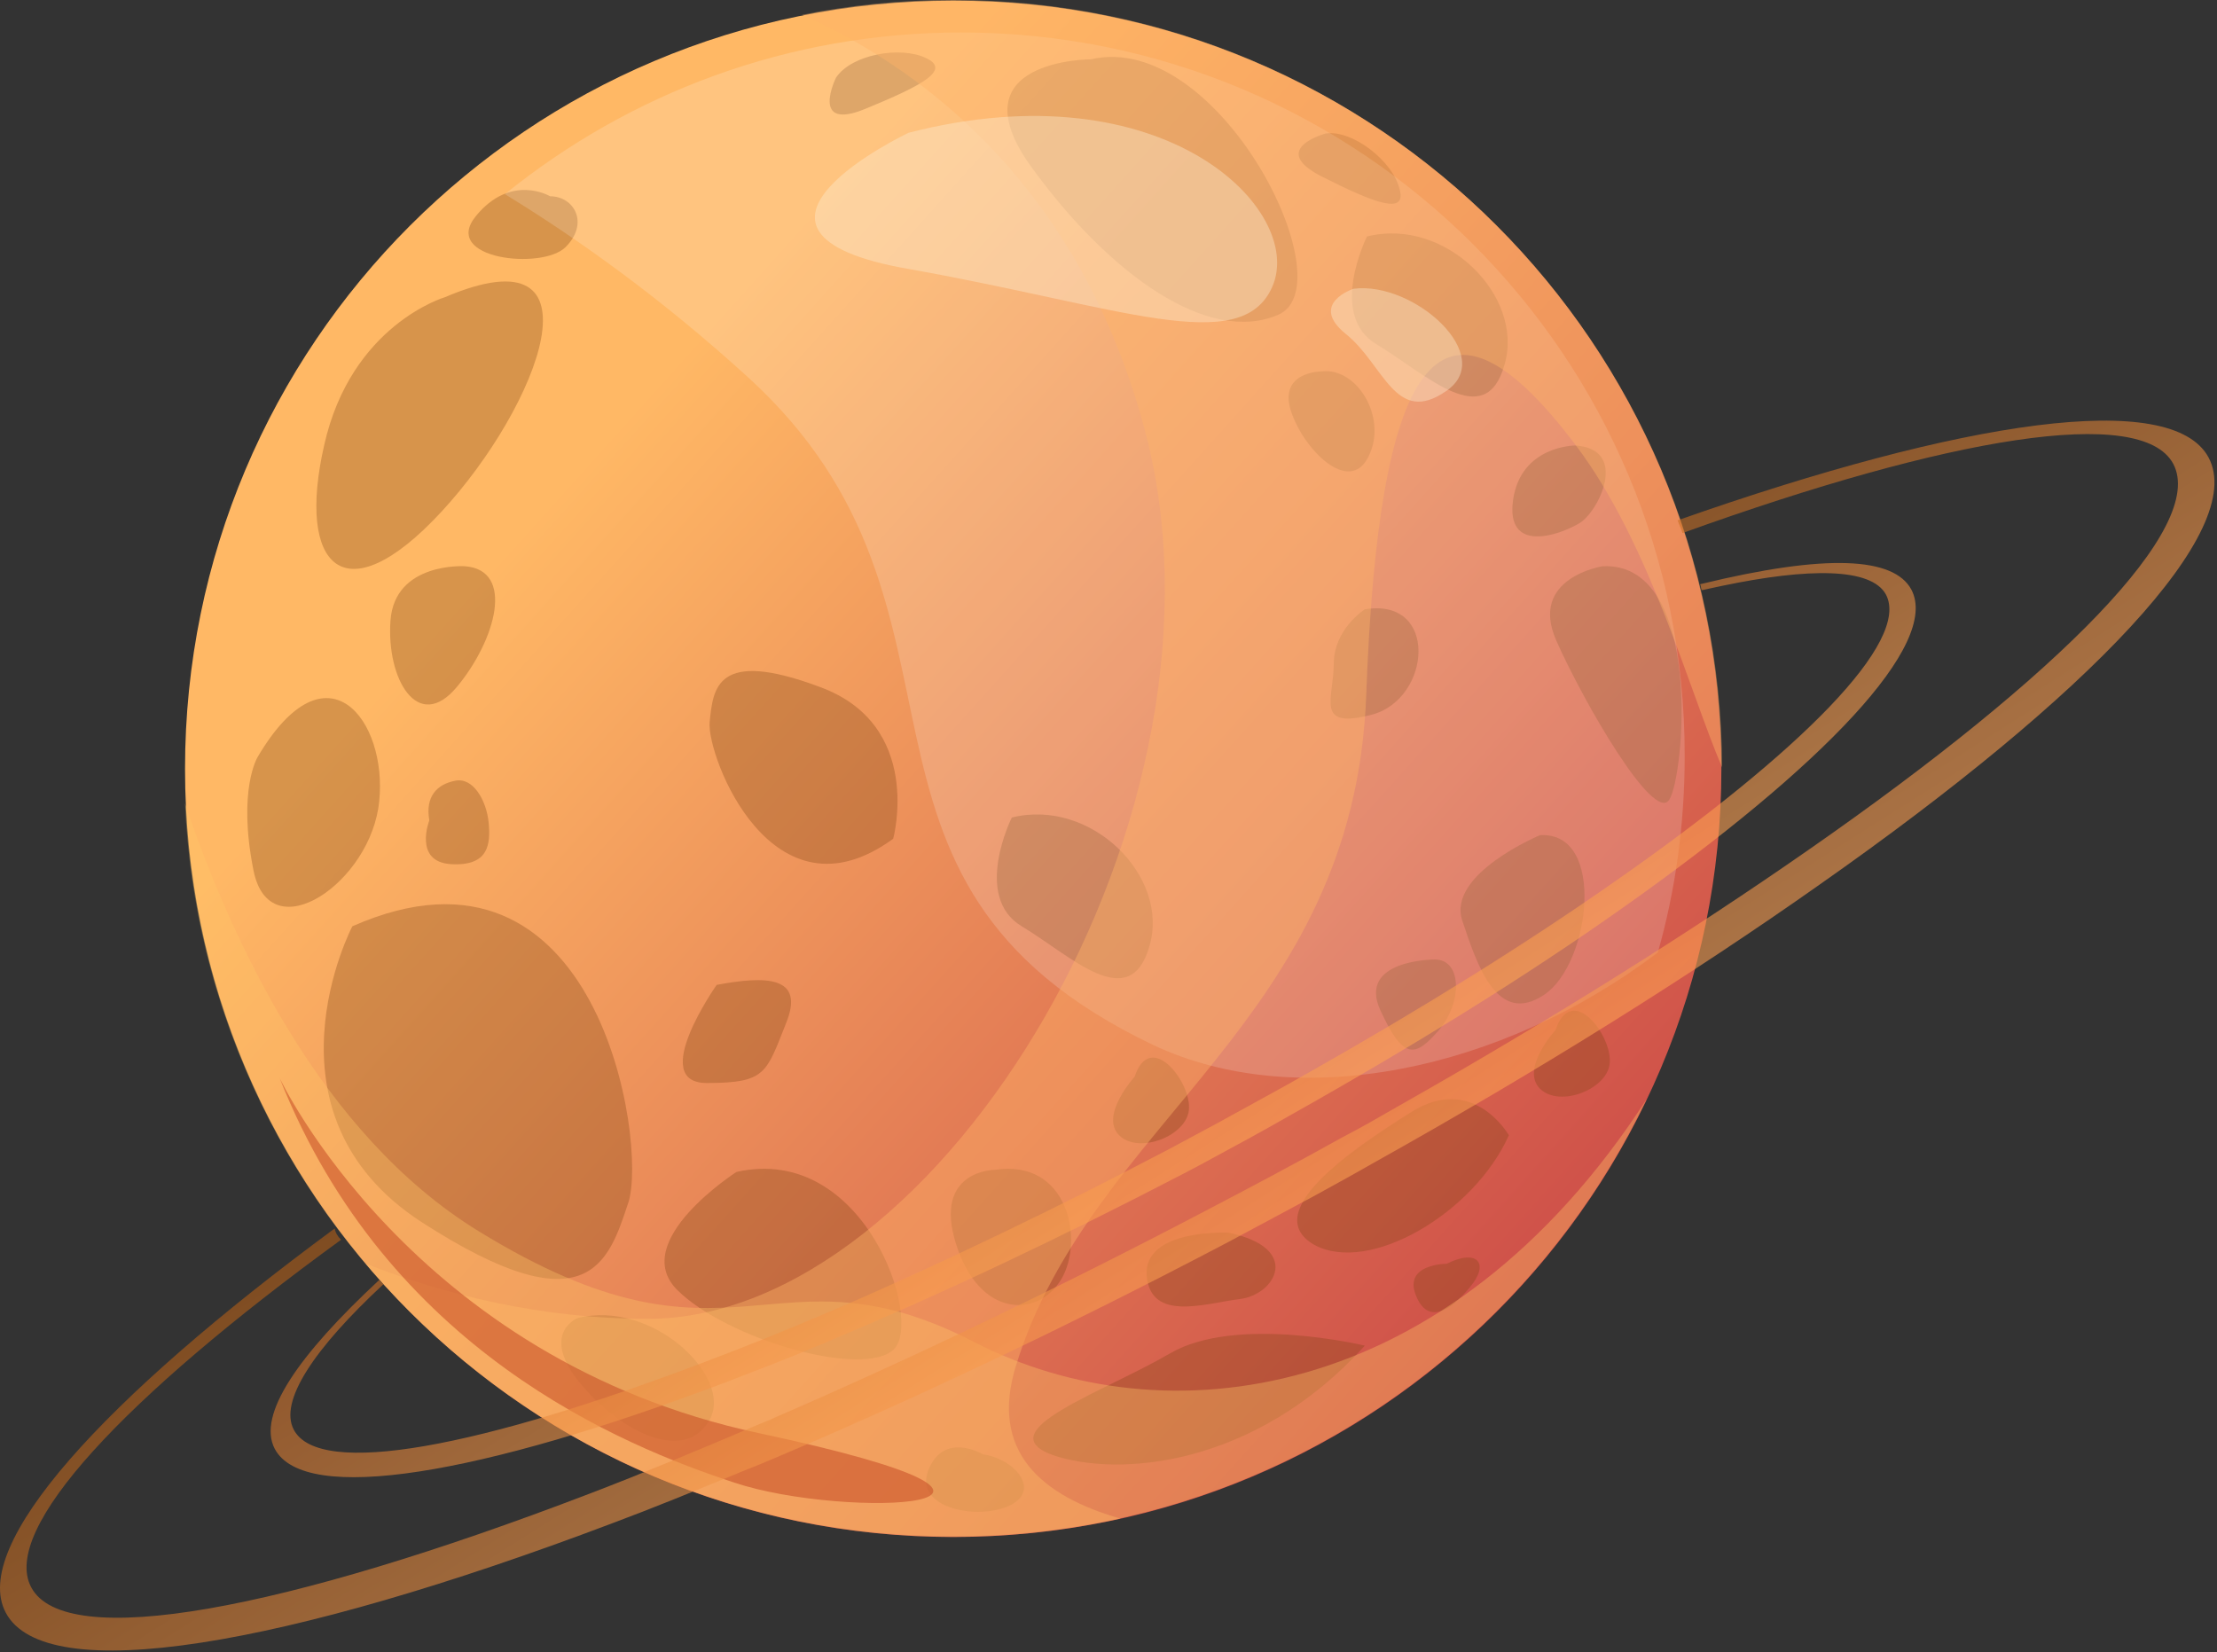 <?xml version="1.0" encoding="UTF-8"?> <svg xmlns="http://www.w3.org/2000/svg" width="314" height="234" viewBox="0 0 314 234" fill="none"><rect x="0" y="0" width="314" height="234" fill="#333333" stroke="none"/><path d="M243.806 108.9C243.806 169 195.106 217.7 135.006 217.7C74.906 217.7 26.206 169 26.206 108.9C26.206 48.8 74.906 0.1 135.006 0.1C195.106 -0 243.806 48.8 243.806 108.9Z" fill="url(#paint0_linear_134_3765)"></path><g opacity="0.71"><path opacity="0.43" d="M49.906 131.199C49.906 131.199 36.006 157.699 59.706 173.099C83.406 188.399 86.206 178.699 89.006 170.299C91.706 161.899 84.806 115.799 49.906 131.199Z" fill="#7F4311"></path><path opacity="0.43" d="M126.506 118.799C126.506 118.799 130.906 102.699 116.106 97.299C101.406 91.799 101.006 97.499 100.506 102.299C100.106 107.199 109.406 131.299 126.506 118.799Z" fill="#7F4311"></path><path opacity="0.43" d="M104.306 166C104.306 166 89.006 175.8 95.906 182.7C102.906 189.7 122.406 195.3 126.606 191.1C130.806 187 122.406 161.9 104.306 166Z" fill="#7F4311"></path><path opacity="0.43" d="M101.506 139.5C101.506 139.5 91.706 153.4 100.106 153.4C108.506 153.4 108.506 152 111.306 145C114.106 138.2 108.506 138.2 101.506 139.5Z" fill="#7F4311"></path><path opacity="0.43" d="M154.506 8.399C154.506 8.399 135.006 8.399 146.106 23.699C157.306 39.099 171.206 48.799 181.006 44.599C190.806 40.499 172.606 4.199 154.506 8.399Z" fill="#7F4311"></path><path opacity="0.43" d="M193.606 33.499C193.606 33.499 188.006 44.699 195.006 48.799C202.006 52.999 210.406 61.399 213.106 51.599C215.906 41.899 204.706 30.7 193.606 33.499Z" fill="#7F4311"></path><path opacity="0.43" d="M143.306 115.799C143.306 115.799 137.706 126.999 144.706 131.199C151.706 135.399 160.006 143.799 162.806 133.999C165.706 124.099 154.506 112.999 143.306 115.799Z" fill="#7F4311"></path><path opacity="0.43" d="M36.506 107.199C36.506 107.199 33.606 111.799 35.906 123.299C38.206 134.799 52.606 124.999 53.706 113.499C54.906 102.099 46.306 90.599 36.506 107.199Z" fill="#7F4311"></path><path opacity="0.43" d="M60.806 116.2C60.806 116.2 58.506 122.1 63.906 122.4C69.206 122.7 69.506 119.6 69.206 116.5C68.906 113.4 67.006 110 64.406 110.6C61.906 111.1 60.206 112.8 60.806 116.2Z" fill="#7F4311"></path><path opacity="0.43" d="M187.806 18.899C187.806 18.899 179.506 21.099 187.206 24.999C194.906 28.899 199.306 30.499 198.206 26.699C197.206 22.799 191.606 18.399 187.806 18.899Z" fill="#7F4311"></path><path opacity="0.43" d="M118.406 10.999C118.406 10.999 114.606 18.7 122.606 15.399C130.606 12.1 134.806 9.9 131.106 8.2C127.506 6.5 120.606 7.7 118.406 10.999Z" fill="#7F4311"></path><path opacity="0.43" d="M213.706 160.8C213.706 160.8 208.706 152 199.906 157.5C191.106 163 178.406 171.8 186.106 176.3C193.906 180.6 208.806 171.8 213.706 160.8Z" fill="#7F4311"></path><path opacity="0.43" d="M218.106 118.299C218.106 118.299 204.906 123.799 207.106 130.399C209.306 136.999 212.106 145.299 218.706 140.899C225.306 136.499 227.506 117.699 218.106 118.299Z" fill="#7F4311"></path><path opacity="0.43" d="M203.206 135.899C203.206 135.899 192.206 135.899 195.506 143.099C198.806 150.299 200.506 149.699 203.806 145.899C207.106 141.999 207.106 135.899 203.206 135.899Z" fill="#7F4311"></path><path opacity="0.43" d="M220.306 145.899C220.306 145.899 215.306 151.399 218.106 154.199C220.906 156.999 228.006 154.199 228.006 150.299C228.106 146.399 222.606 139.199 220.306 145.899Z" fill="#7F4311"></path><path opacity="0.43" d="M160.706 152.5C160.706 152.5 155.706 158 158.506 160.8C161.306 163.6 168.406 160.8 168.406 156.9C168.506 153 162.906 145.9 160.706 152.5Z" fill="#7F4311"></path><path opacity="0.43" d="M193.306 190.6C193.306 190.6 175.106 186.2 165.706 191.7C156.306 197.2 139.806 202.7 149.106 206.1C158.506 209.3 177.806 207.7 193.306 190.6Z" fill="#7F4311"></path><path opacity="0.43" d="M139.206 205.999C139.206 205.999 133.706 202.699 131.506 208.199C129.306 213.699 138.706 215.399 143.106 213.199C147.506 210.999 143.606 206.599 139.206 205.999Z" fill="#7F4311"></path><path opacity="0.43" d="M204.906 179C204.906 179 198.806 179 200.506 183.4C202.206 187.8 205.506 185.6 208.206 182.3C211.006 179 209.306 176.8 204.906 179Z" fill="#7F4311"></path><path opacity="0.43" d="M174.006 174.6C174.006 174.6 161.906 174 162.406 180.7C163.006 187.3 170.706 184.6 175.606 184C180.606 183.4 184.506 176.8 174.006 174.6Z" fill="#7F4311"></path><path opacity="0.43" d="M81.806 186.699C81.806 186.699 76.306 188.899 82.306 196.099C88.406 203.299 97.206 207.099 100.506 201.099C103.906 194.999 92.306 183.999 81.806 186.699Z" fill="#7F4311"></path><path opacity="0.43" d="M63.006 42.099C63.006 42.099 49.706 45.999 45.906 63.099C42.006 80.199 48.706 87.399 62.506 72.499C76.306 57.599 86.206 32.199 63.006 42.099Z" fill="#7F4311"></path><path opacity="0.43" d="M77.906 27.799C77.906 27.799 72.406 24.499 67.406 30.599C62.406 36.699 76.806 38.3 80.106 34.999C83.506 31.599 81.306 27.799 77.906 27.799Z" fill="#7F4311"></path><path opacity="0.43" d="M65.806 80.2C65.806 80.2 55.906 79.6 55.306 87.9C54.706 96.2 59.206 103.9 64.706 97.3C70.206 90.7 73.006 80.7 65.806 80.2Z" fill="#7F4311"></path><path opacity="0.43" d="M227.006 80.199C227.006 80.199 216.506 81.799 220.406 90.699C224.306 99.499 234.206 116.599 236.406 113.299C238.606 109.999 241.306 79.599 227.006 80.199Z" fill="#7F4311"></path><path opacity="0.43" d="M140.906 165.7C140.906 165.7 132.106 165.7 135.406 176.2C138.706 186.7 147.006 186.7 150.306 181.2C153.606 175.7 151.306 164.1 140.906 165.7Z" fill="#7F4311"></path><path opacity="0.43" d="M187.206 52.6C187.206 52.6 181.106 52.6 182.806 58.1C184.506 63.6 191.106 70.2 193.806 64.7C196.606 59.2 192.206 52 187.206 52.6Z" fill="#7F4311"></path><path opacity="0.43" d="M223.106 63.1C223.106 63.1 215.406 63.1 214.306 70.8C213.206 78.5 220.906 75.8 223.706 74.1C226.406 72.5 230.806 63.6 223.106 63.1Z" fill="#7F4311"></path><path opacity="0.43" d="M193.306 86.299C193.306 86.299 188.906 89.099 188.906 93.999C188.906 98.999 186.106 103.399 194.406 101.199C202.706 98.899 203.806 84.599 193.306 86.299Z" fill="#7F4311"></path></g><path opacity="0.17" d="M136.106 4.6C111.606 4.6 89.206 13.2 71.506 27.5C81.806 33.8 93.606 42.2 105.906 53.4C142.306 86.5 114.006 124.5 163.306 148C183.806 157.7 212.706 151.7 234.806 134.9C237.306 126.1 238.606 116.8 238.606 107.1C238.706 50.5 192.806 4.6 136.106 4.6Z" fill="white"></path><path opacity="0.42" d="M135.006 0C127.706 0 120.506 0.7 113.606 2.1C128.706 8.8 152.306 24.7 162.006 60.4C176.906 114.9 133.106 186.8 91.806 186.8C76.406 186.8 62.806 183.3 51.806 179C71.806 202.6 101.606 217.7 135.006 217.7C143.106 217.7 151.006 216.8 158.706 215.1C147.506 211.9 140.106 205.6 143.906 193.4C154.606 158.7 191.806 144.7 193.506 98.4C195.206 52.1 203.406 36.8 223.206 63.1C233.706 77 239.306 98 243.906 108.7C243.706 48.7 195.006 0 135.006 0Z" fill="#FFB366"></path><path d="M128.706 18.8C128.706 18.8 98.806 32.9 128.706 38.1C158.606 43.4 175.806 50.7 180.206 40.6C184.906 29.8 164.906 9.5 128.706 18.8Z" fill="#FCECD1" fill-opacity="0.4"></path><path d="M191.706 40.9C191.706 40.9 185.306 43 190.606 47.3C196.006 51.6 197.606 60.4 204.806 55.4C212.106 50.5 200.306 39.8 191.706 40.9Z" fill="#FCECD1" fill-opacity="0.4"></path><g opacity="0.68"><path opacity="0.53" d="M233.206 155.7C205.006 199.3 164.606 203.8 138.006 190.1C109.106 175.2 104.106 196.7 67.806 174.4C45.306 160.6 32.706 133 26.206 113.8C28.806 171.6 76.506 217.6 134.906 217.6C178.306 217.7 215.706 192.3 233.206 155.7Z" fill="#FFC466"></path></g><path opacity="0.53" d="M39.606 152.7C39.606 152.7 58.306 192.5 107.506 203C156.706 213.5 119.806 215.3 104.006 210C88.206 204.8 54.906 191.3 39.606 152.7Z" fill="#C44923"></path><path opacity="0.59" d="M312.806 64.801C307.606 55.101 278.206 59.401 237.606 73.701C237.806 74.301 238.106 74.901 238.306 75.501C276.006 61.901 303.306 57.301 307.806 65.701C312.506 74.601 291.906 95.501 256.106 120.401C239.606 131.901 219.906 144.301 198.006 156.701C195.406 158.201 192.806 159.701 190.106 161.101C184.006 164.501 177.806 167.801 171.506 171.101C150.006 182.401 129.106 192.401 109.706 200.801C108.906 201.201 108.006 201.501 107.106 201.901C98.906 205.401 91.006 208.701 83.406 211.601C40.306 228.101 9.206 234.001 4.406 224.801C0.106 216.601 17.506 198.001 48.306 175.601C47.806 175.101 47.506 174.601 47.406 174.001C14.406 198.301 -4.194 218.901 0.806 228.401C6.406 239.101 40.306 233.301 86.606 215.801C92.506 213.601 98.606 211.101 104.906 208.501C105.706 208.201 106.606 207.801 107.406 207.501C128.206 198.801 150.806 188.101 174.006 175.901C178.106 173.701 182.206 171.501 186.306 169.301C189.006 167.801 191.606 166.401 194.206 164.901C218.206 151.501 239.706 138.001 257.706 125.301C296.206 98.301 318.306 75.101 312.806 64.801Z" fill="url(#paint1_linear_134_3765)"></path><path opacity="0.59" d="M270.706 83.5C268.206 78.9 258.706 78.4 241.006 82.7C240.906 82.7 240.806 82.7 240.806 82.8C240.906 83 240.906 83.3 241.006 83.6C241.606 83.5 242.306 83.3 243.806 83C256.206 80.4 265.006 80.4 267.106 84.2C270.606 90.8 255.206 106.4 228.506 125C216.206 133.6 201.506 142.8 185.206 152C183.306 153.1 181.306 154.2 179.306 155.3C174.806 157.8 170.206 160.3 165.506 162.8C149.506 171.2 134.006 178.6 119.606 184.9C119.006 185.2 118.306 185.4 117.706 185.7C111.606 188.3 105.706 190.7 100.106 192.8C68.106 205 45.206 209.4 41.606 202.5C39.506 198.5 44.406 191.1 54.306 181.9C54.106 181.7 53.906 181.5 53.706 181.3C42.206 192 36.406 200.4 38.906 205.2C43.106 213.2 68.106 208.9 102.506 195.9C106.906 194.2 111.406 192.5 116.106 190.5C116.706 190.3 117.306 190 118.006 189.7C133.506 183.2 150.206 175.3 167.506 166.3C170.606 164.7 173.606 163 176.606 161.4C178.606 160.3 180.606 159.2 182.506 158.1C200.306 148.1 216.406 138.1 229.806 128.6C258.306 108.5 274.806 91.2 270.706 83.5Z" fill="url(#paint2_linear_134_3765)"></path><defs><linearGradient id="paint0_linear_134_3765" x1="83.805" y1="64.201" x2="234.021" y2="199.269" gradientUnits="userSpaceOnUse"><stop stop-color="#FFB865"></stop><stop offset="1" stop-color="#C84245"></stop></linearGradient><linearGradient id="paint1_linear_134_3765" x1="126.323" y1="98.267" x2="179.639" y2="182.529" gradientUnits="userSpaceOnUse"><stop stop-color="#9E4A03"></stop><stop offset="0.969" stop-color="#FFA154"></stop></linearGradient><linearGradient id="paint2_linear_134_3765" x1="132.25" y1="108.634" x2="171.682" y2="170.953" gradientUnits="userSpaceOnUse"><stop stop-color="#BD5B15"></stop><stop offset="0.967" stop-color="#FFA455"></stop></linearGradient></defs></svg> 